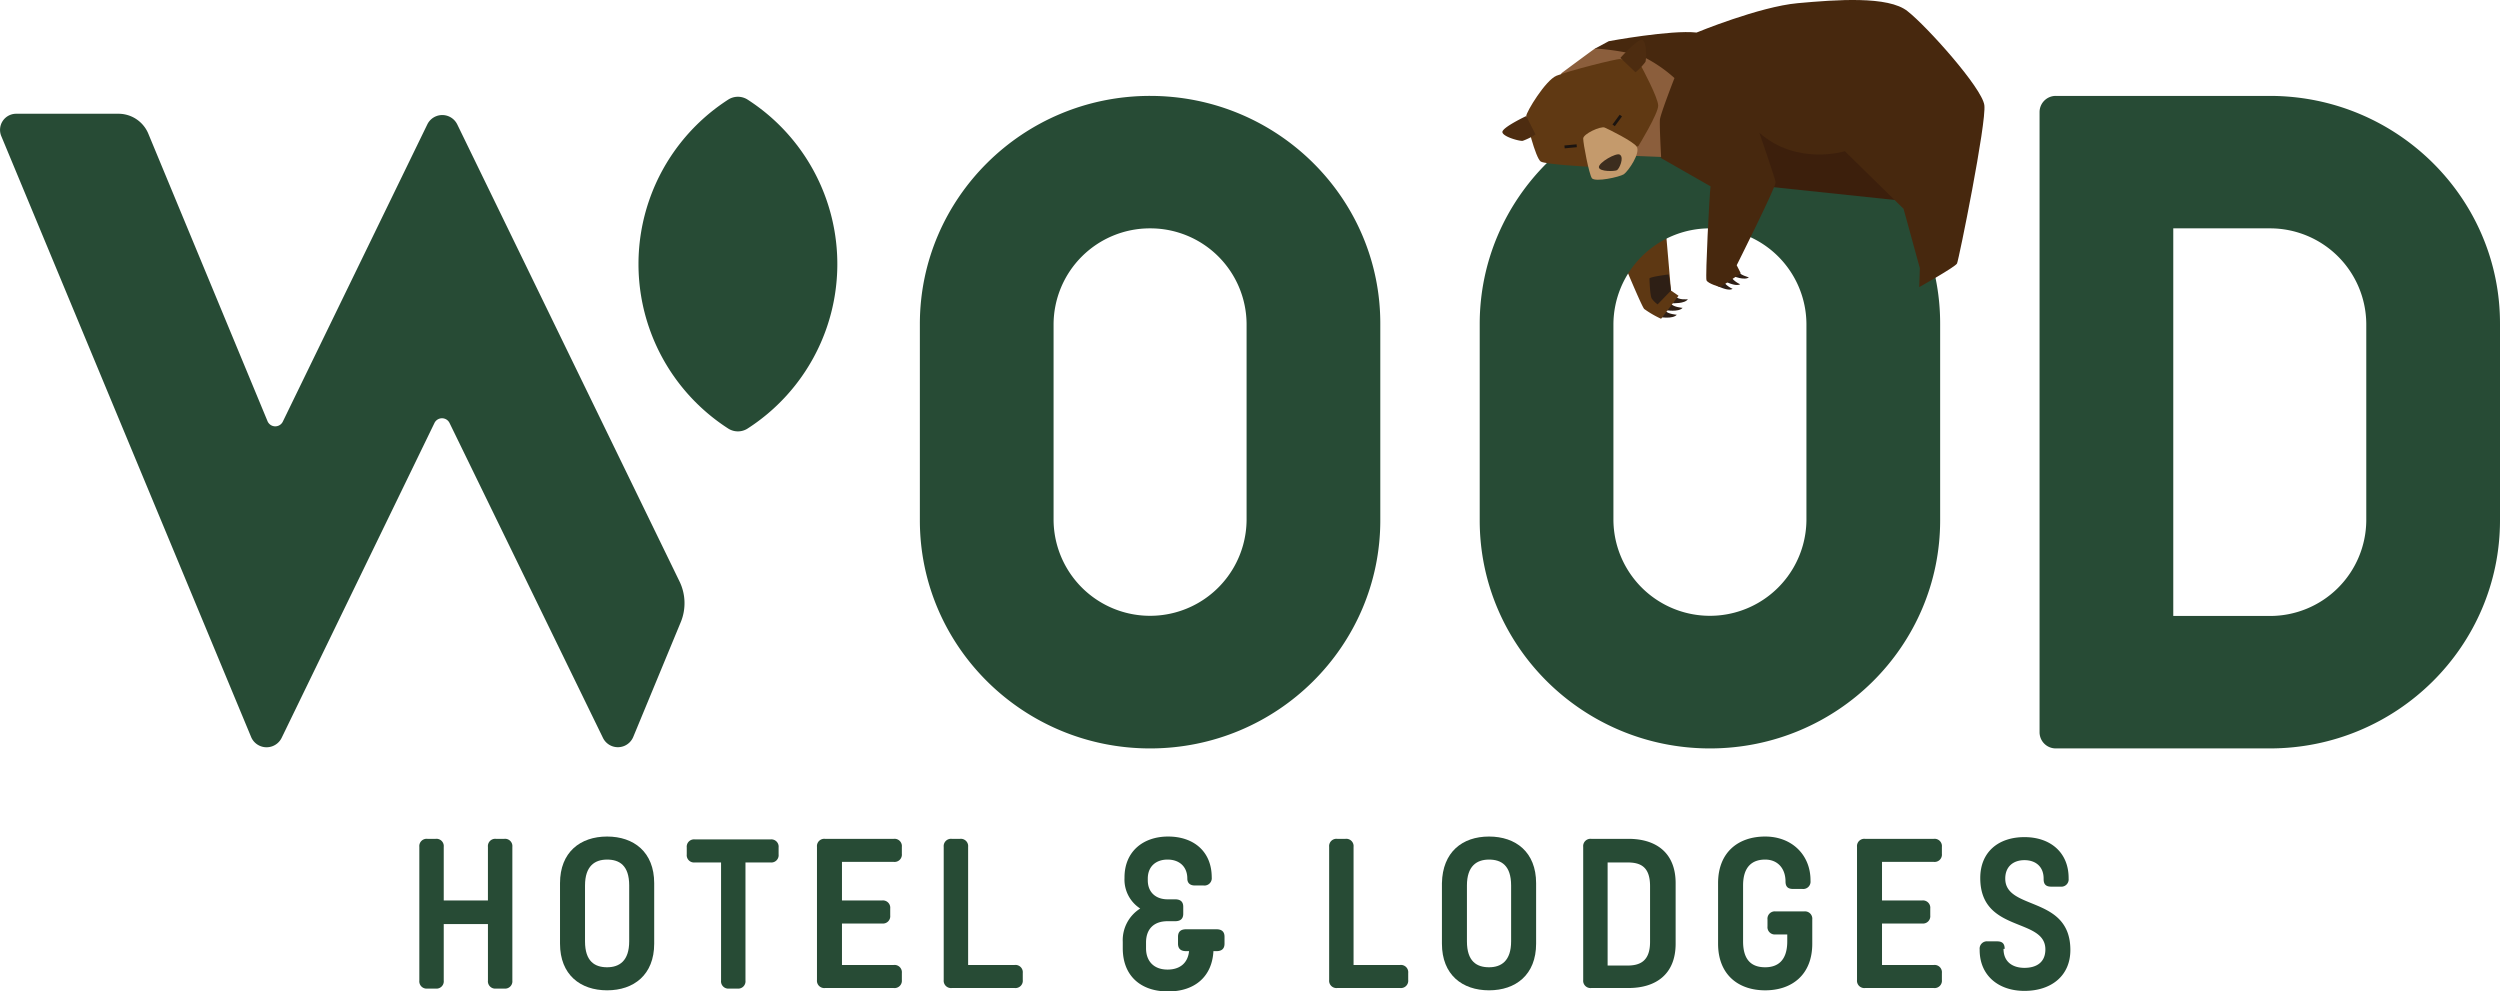 <svg xmlns="http://www.w3.org/2000/svg" width="642" height="254.607" viewBox="0 0 642 254.607">
  <g id="WOOS_logo" transform="translate(0.029 -2.448)">
    <g id="Groupe_2" data-name="Groupe 2" transform="translate(427.736 80.467)">
      <g id="Groupe_1" data-name="Groupe 1">
        <path id="Tracé_1" data-name="Tracé 1" d="M286.5,56.827s3.284.592,4.329-.592c0,0-2.239-.148-2.986-1.035Z" transform="translate(-286.5 -55.2)" fill="#2e1f15"/>
      </g>
    </g>
    <g id="Groupe_4" data-name="Groupe 4" transform="translate(426.243 82.241)">
      <g id="Groupe_3" data-name="Groupe 3">
        <path id="Tracé_2" data-name="Tracé 2" d="M285.5,58.027s3.284.592,4.329-.592c0,0-2.239-.148-2.986-1.035Z" transform="translate(-285.5 -56.4)" fill="#2e1f15"/>
      </g>
    </g>
    <g id="Groupe_6" data-name="Groupe 6" transform="translate(429.528 78.544)">
      <g id="Groupe_5" data-name="Groupe 5">
        <path id="Tracé_3" data-name="Tracé 3" d="M287.7,55.675s3.135.148,3.882-1.035c0,0-2.389.3-3.135-.739Z" transform="translate(-287.7 -53.9)" fill="#2e1f15"/>
      </g>
    </g>
    <g id="Groupe_8" data-name="Groupe 8" transform="translate(412.658 59.613)">
      <g id="Groupe_7" data-name="Groupe 7">
        <path id="Tracé_4" data-name="Tracé 4" d="M276.4,41.1s8.659,21.3,9.555,22.185a25.5,25.5,0,0,0,4.329,2.514l4.479-5.916-1.941-1.331-1.493-17.3Z" transform="translate(-276.4 -41.1)" fill="#5e3813"/>
      </g>
    </g>
    <g id="Groupe_10" data-name="Groupe 10" transform="translate(423.556 72.924)">
      <g id="Groupe_9" data-name="Groupe 9">
        <path id="Tracé_5" data-name="Tracé 5" d="M288.627,50.1s-4.777.592-4.927,1.035c0,.444.149,4.585.6,5.176a6.425,6.425,0,0,0,1.493,1.479l3.434-3.55Z" transform="translate(-283.7 -50.1)" fill="#2e1f15"/>
      </g>
    </g>
    <g id="Groupe_12" data-name="Groupe 12" transform="translate(-0.029 27.298)">
      <g id="Groupe_11" data-name="Groupe 11">
        <path id="Tracé_6" data-name="Tracé 6" d="M117.358,26.275l57.179,117.578a12.785,12.785,0,0,1,.3,10.2l-12.242,29.579a4.269,4.269,0,0,1-7.763.3l-39.413-80.9a2.153,2.153,0,0,0-3.882,0l-39.264,80.9a4.308,4.308,0,0,1-7.763-.148L.313,29.381a4.143,4.143,0,0,1,3.882-5.768H30.321a8.3,8.3,0,0,1,7.763,5.176l30.6,73.8a2.156,2.156,0,0,0,3.882.148l37.174-76.463a4.276,4.276,0,0,1,7.614,0m74.5-6.36a4.619,4.619,0,0,0-4.777,0,50.229,50.229,0,0,0,0,84.6,4.619,4.619,0,0,0,4.777,0,50.229,50.229,0,0,0,0-84.6" transform="translate(0.029 -19.25)" fill="#274b35"/>
      </g>
    </g>
    <g id="Groupe_14" data-name="Groupe 14" transform="translate(236.194 27.076)">
      <g id="Groupe_13" data-name="Groupe 13">
        <path id="Tracé_7" data-name="Tracé 7" d="M217.32,53.116A24.7,24.7,0,0,1,242.1,77.667V128.1a24.784,24.784,0,0,1-49.565,0V77.815a24.732,24.732,0,0,1,24.783-24.7m0-34.016h0c-32.695,0-59.12,26.326-59.12,58.567V128.1c0,32.389,26.574,58.567,59.12,58.567,32.695,0,59.12-26.326,59.12-58.567V77.815c.149-32.389-26.425-58.715-59.12-58.715" transform="translate(-158.2 -19.1)" fill="#274b35"/>
      </g>
    </g>
    <g id="Groupe_16" data-name="Groupe 16" transform="translate(379.963 27.076)">
      <g id="Groupe_15" data-name="Groupe 15">
        <path id="Tracé_8" data-name="Tracé 8" d="M313.62,53.116A24.7,24.7,0,0,1,338.4,77.667V128.1a24.784,24.784,0,0,1-49.565,0V77.815a24.732,24.732,0,0,1,24.783-24.7m0-34.016h0c-32.7,0-59.12,26.326-59.12,58.567V128.1c0,32.389,26.574,58.567,59.12,58.567,32.695,0,59.12-26.326,59.12-58.567V77.815c.149-32.389-26.425-58.715-59.12-58.715" transform="translate(-254.5 -19.1)" fill="#274b35"/>
      </g>
    </g>
    <g id="Groupe_18" data-name="Groupe 18" transform="translate(523.731 27.076)">
      <g id="Groupe_17" data-name="Groupe 17">
        <path id="Tracé_9" data-name="Tracé 9" d="M409.92,53.116A24.7,24.7,0,0,1,434.7,77.667V128.1a24.7,24.7,0,0,1-24.783,24.551H385.137V53.116Zm0-34.016H354.98a4.153,4.153,0,0,0-4.18,4.141V182.526a4.154,4.154,0,0,0,4.18,4.141H409.92c32.7,0,59.12-26.326,59.12-58.567V77.815c.149-32.389-26.425-58.715-59.12-58.715" transform="translate(-350.8 -19.1)" fill="#274b35"/>
      </g>
    </g>
    <g id="Groupe_20" data-name="Groupe 20" transform="translate(444.905 27.963)">
      <g id="Groupe_19" data-name="Groupe 19">
        <path id="Tracé_10" data-name="Tracé 10" d="M298,21.179l4.18,20.41,42.1,4.437L333.681,19.7Z" transform="translate(-298 -19.7)" fill="#3c1f0c"/>
      </g>
    </g>
    <g id="Groupe_22" data-name="Groupe 22" transform="translate(442.665 73.368)">
      <g id="Groupe_21" data-name="Groupe 21">
        <path id="Tracé_11" data-name="Tracé 11" d="M296.5,51.583s2.986,1.627,4.18.887a6.24,6.24,0,0,1-2.538-2.071Z" transform="translate(-296.5 -50.4)" fill="#2e1f15"/>
      </g>
    </g>
    <g id="Groupe_24" data-name="Groupe 24" transform="translate(440.725 74.551)">
      <g id="Groupe_23" data-name="Groupe 23">
        <path id="Tracé_12" data-name="Tracé 12" d="M295.2,52.383s2.986,1.627,4.18.887a6.24,6.24,0,0,1-2.538-2.071Z" transform="translate(-295.2 -51.2)" fill="#2e1f15"/>
      </g>
    </g>
    <g id="Groupe_26" data-name="Groupe 26" transform="translate(445.054 72.036)">
      <g id="Groupe_25" data-name="Groupe 25">
        <path id="Tracé_13" data-name="Tracé 13" d="M298.1,50.831s2.986,1.183,4.031.3c0,0-2.389-.592-2.837-1.627Z" transform="translate(-298.1 -49.5)" fill="#2e1f15"/>
      </g>
    </g>
    <g id="Groupe_28" data-name="Groupe 28" transform="translate(409.523 2.448)">
      <g id="Groupe_27" data-name="Groupe 27">
        <path id="Tracé_14" data-name="Tracé 14" d="M274.3,14.948l3.583-1.923s15.974-2.958,22.543-2.218c0,0,16.124-6.655,25.977-7.543s23.29-1.923,28.216,2.071c4.927,3.845,19.109,19.67,19.707,24.107s-6.569,39.784-7.017,40.672-9.7,6.064-9.7,6.064l.149-4.881-4.18-15.233L338.5,41.274s-12.242,3.845-21.946-4.733c0,0,4.031,11.684,4.18,12.719s-10,21.3-10,21.3l1.045,2.071-5.225,3.55s-3.284-.887-3.583-1.775c-.3-1.035.747-21.889,1.045-24.107l-12.69-7.247Z" transform="translate(-274.3 -2.448)" fill="#47280e"/>
      </g>
    </g>
    <g id="Groupe_30" data-name="Groupe 30" transform="translate(400.864 14.932)">
      <g id="Groupe_29" data-name="Groupe 29">
        <path id="Tracé_15" data-name="Tracé 15" d="M268.5,17.265s8.36-6.212,8.659-6.36,9.7.739,13.287,2.514a35.919,35.919,0,0,1,7.166,5.028s-3.583,9.17-3.732,10.649.3,9.613.3,9.613l-7.465-.3Z" transform="translate(-268.5 -10.889)" fill="#8b5e3c"/>
      </g>
    </g>
    <g id="Groupe_32" data-name="Groupe 32" transform="translate(391.906 17.606)">
      <g id="Groupe_31" data-name="Groupe 31">
        <path id="Tracé_16" data-name="Tracé 16" d="M262.5,27.343c0-1.035,4.927-9.17,7.763-10.353s15.526-4.437,16.422-4.289,5.375,1.923,5.375,1.923,4.329,7.986,4.329,10.057-5.076,10.353-5.076,10.353l-12.839,5.324s-11.048-.592-12.242-1.331c-1.344-.887-3.732-10.353-3.732-11.684" transform="translate(-262.5 -12.697)" fill="#603913"/>
      </g>
    </g>
    <g id="Groupe_34" data-name="Groupe 34" transform="translate(385.782 32.252)">
      <g id="Groupe_33" data-name="Groupe 33">
        <path id="Tracé_17" data-name="Tracé 17" d="M264.522,22.6s-6.27,2.958-6.121,4.141,4.479,2.366,5.225,2.218a16.412,16.412,0,0,0,3.284-1.627Z" transform="translate(-258.398 -22.6)" fill="#4d2c10"/>
      </g>
    </g>
    <g id="Groupe_36" data-name="Groupe 36" transform="translate(416.091 12.683)">
      <g id="Groupe_35" data-name="Groupe 35">
        <path id="Tracé_18" data-name="Tracé 18" d="M278.7,14s4.628-5.176,5.673-4.585c1.045.444,1.045,4.881.746,5.62a15.039,15.039,0,0,1-2.538,2.662Z" transform="translate(-278.7 -9.368)" fill="#4d2c10"/>
      </g>
    </g>
    <g id="Groupe_38" data-name="Groupe 38" transform="translate(406.537 35.149)">
      <g id="Groupe_37" data-name="Groupe 37">
        <path id="Tracé_19" data-name="Tracé 19" d="M272.3,27.43c0-1.183,4.479-3.254,5.524-2.81s7.315,3.55,8.211,4.881c1.045,1.627-2.09,6.212-3.284,7.1-1.194.739-7.315,2.071-8.211,1.035-.746-1.035-2.239-8.874-2.239-10.2" transform="translate(-272.3 -24.559)" fill="#c49a6c"/>
      </g>
    </g>
    <g id="Groupe_40" data-name="Groupe 40" transform="translate(414.054 31.906)">
      <g id="Groupe_39" data-name="Groupe 39" transform="translate(0 0)">
        <path id="Tracé_1713" data-name="Tracé 1713" d="M0,0,3.116.014l0,.744L0,.744Z" transform="translate(0 2.517) rotate(-53.965)" fill="#1b1410"/>
      </g>
    </g>
    <g id="Groupe_42" data-name="Groupe 42" transform="translate(401.713 39.507)">
      <g id="Groupe_41" data-name="Groupe 41" transform="translate(0 0)">
        <rect id="Rectangle_2" data-name="Rectangle 2" width="3.136" height="0.742" transform="translate(0 0.298) rotate(-5.476)" fill="#1b1410"/>
      </g>
    </g>
    <g id="Groupe_44" data-name="Groupe 44" transform="translate(410.564 42.077)">
      <g id="Groupe_43" data-name="Groupe 43">
        <path id="Tracé_20" data-name="Tracé 20" d="M275,32.581c-.149-1.183,4.479-3.845,5.375-3.254,1.194.739-.149,3.7-.746,3.993-.448.3-4.479.444-4.628-.739" transform="translate(-274.998 -29.243)" fill="#3c2d1e"/>
      </g>
    </g>
    <g id="Groupe_45" data-name="Groupe 45" transform="translate(107.654 217.271)">
      <path id="Tracé_21" data-name="Tracé 21" d="M74.19,148.1h2.09a1.88,1.88,0,0,1,2.09,2.071v13.754H89.716V150.171a1.88,1.88,0,0,1,2.09-2.071H93.9a1.88,1.88,0,0,1,2.09,2.071v34.312a1.88,1.88,0,0,1-2.09,2.071h-2.09a1.88,1.88,0,0,1-2.09-2.071V169.989H78.37v14.494a1.88,1.88,0,0,1-2.09,2.071H74.19a1.88,1.88,0,0,1-2.09-2.071V150.171A1.88,1.88,0,0,1,74.19,148.1Z" transform="translate(-72.1 -147.508)" fill="#274b35"/>
      <path id="Tracé_22" data-name="Tracé 22" d="M108.393,147.7c6.867,0,12.093,3.993,12.093,11.98v15.529c0,7.986-5.225,11.98-12.093,11.98S96.3,183.2,96.3,175.209V159.68C96.3,151.693,101.525,147.7,108.393,147.7Zm-5.673,26.917c0,5.176,2.538,6.655,5.673,6.655s5.673-1.627,5.673-6.655V160.271c0-5.176-2.538-6.655-5.673-6.655s-5.673,1.627-5.673,6.655Z" transform="translate(-60.171 -147.7)" fill="#274b35"/>
      <path id="Tracé_23" data-name="Tracé 23" d="M126.61,154.116h-6.42a1.88,1.88,0,0,1-2.09-2.071v-1.775a1.88,1.88,0,0,1,2.09-2.071H139.6a1.88,1.88,0,0,1,2.09,2.071v1.775a1.88,1.88,0,0,1-2.09,2.071h-6.42v30.319a1.88,1.88,0,0,1-2.09,2.071H129a1.88,1.88,0,0,1-2.09-2.071V154.116Z" transform="translate(-49.426 -147.46)" fill="#274b35"/>
      <path id="Tracé_24" data-name="Tracé 24" d="M140.5,150.171a1.88,1.88,0,0,1,2.09-2.071h17.616a1.88,1.88,0,0,1,2.09,2.071v1.775a1.88,1.88,0,0,1-2.09,2.071H146.92v9.909h10.3a1.88,1.88,0,0,1,2.09,2.071v1.775a1.88,1.88,0,0,1-2.09,2.071h-10.3v10.649h13.287a1.88,1.88,0,0,1,2.09,2.071v1.775a1.88,1.88,0,0,1-2.09,2.071H142.59a1.88,1.88,0,0,1-2.09-2.071Z" transform="translate(-38.384 -147.508)" fill="#274b35"/>
      <path id="Tracé_25" data-name="Tracé 25" d="M162.3,150.171a1.88,1.88,0,0,1,2.09-2.071h2.09a1.88,1.88,0,0,1,2.09,2.071v30.319h11.943a1.88,1.88,0,0,1,2.09,2.071v1.775a1.88,1.88,0,0,1-2.09,2.071H164.39a1.88,1.88,0,0,1-2.09-2.071Z" transform="translate(-27.638 -147.508)" fill="#274b35"/>
      <path id="Tracé_26" data-name="Tracé 26" d="M216.39,176.984c-.3,6.8-4.927,10.5-11.645,10.5-7.017,0-11.645-3.993-11.645-11.092v-1.627a9.594,9.594,0,0,1,4.479-8.578,8.83,8.83,0,0,1-4.031-7.839V158.2c0-6.655,4.777-10.5,11.2-10.5,6.569,0,11.2,3.845,11.2,10.5a1.88,1.88,0,0,1-2.09,2.071h-2.239c-1.194,0-1.941-.592-1.941-1.775h0c0-3.106-2.09-4.881-5.076-4.881s-5.076,1.775-5.076,4.881v.444c0,3.106,2.09,4.881,5.076,4.881h1.941c1.344,0,2.09.592,2.09,1.923v1.775c0,1.331-.746,1.923-2.09,1.923H204.6c-3.583,0-5.524,2.071-5.524,5.472v1.479c0,3.254,1.941,5.472,5.524,5.472,3.284,0,5.225-1.775,5.524-4.733h-.746c-1.344,0-2.09-.592-2.09-1.923v-1.775c0-1.331.746-1.923,2.09-1.923h7.763c1.344,0,2.09.592,2.09,1.923v1.775c0,1.331-.746,1.923-2.09,1.923h-.746Z" transform="translate(-12.457 -147.7)" fill="#274b35"/>
      <path id="Tracé_27" data-name="Tracé 27" d="M228.6,150.171a1.88,1.88,0,0,1,2.09-2.071h2.09a1.88,1.88,0,0,1,2.09,2.071v30.319h11.943a1.88,1.88,0,0,1,2.09,2.071v1.775a1.88,1.88,0,0,1-2.09,2.071H230.69a1.88,1.88,0,0,1-2.09-2.071Z" transform="translate(5.042 -147.508)" fill="#274b35"/>
      <path id="Tracé_28" data-name="Tracé 28" d="M260.093,147.7c6.867,0,12.093,3.993,12.093,11.98v15.529c0,7.986-5.225,11.98-12.093,11.98S248,183.2,248,175.209V159.68C248.149,151.693,253.225,147.7,260.093,147.7Zm-5.673,26.917c0,5.176,2.538,6.655,5.673,6.655s5.673-1.627,5.673-6.655V160.271c0-5.176-2.538-6.655-5.673-6.655s-5.673,1.627-5.673,6.655Z" transform="translate(14.605 -147.7)" fill="#274b35"/>
      <path id="Tracé_29" data-name="Tracé 29" d="M272.3,150.171a1.88,1.88,0,0,1,2.09-2.071h9.555c6.867,0,12.093,3.4,12.093,11.388v15.529c0,7.986-5.225,11.388-12.093,11.388H274.39a1.88,1.88,0,0,1-2.09-2.071Zm11.346,3.993H278.57v26.474h5.076c3.135,0,5.822-1.035,5.822-6.064V160.228C289.469,155.051,286.781,154.164,283.646,154.164Z" transform="translate(26.583 -147.508)" fill="#274b35"/>
      <path id="Tracé_30" data-name="Tracé 30" d="M314.759,161.159c-1.344,0-1.941-.592-1.941-1.923,0-3.254-1.941-5.62-5.225-5.62-3.135,0-5.673,1.627-5.673,6.655v14.346c0,5.176,2.538,6.655,5.673,6.655s5.673-1.627,5.673-6.655v-1.775H310.28a1.88,1.88,0,0,1-2.09-2.071V169a1.88,1.88,0,0,1,2.09-2.071H317.6a1.88,1.88,0,0,1,2.09,2.071v6.212c0,7.986-5.225,11.98-12.093,11.98S295.5,183.2,295.5,175.209V159.68c0-7.986,5.225-11.98,12.093-11.98s11.645,4.733,11.645,11.24v.148a1.88,1.88,0,0,1-2.09,2.071Z" transform="translate(38.019 -147.7)" fill="#274b35"/>
      <path id="Tracé_31" data-name="Tracé 31" d="M319.4,150.171a1.88,1.88,0,0,1,2.09-2.071h17.616a1.88,1.88,0,0,1,2.09,2.071v1.775a1.88,1.88,0,0,1-2.09,2.071H325.819v9.909h10.3a1.88,1.88,0,0,1,2.09,2.071v1.775a1.88,1.88,0,0,1-2.09,2.071h-10.3v10.649h13.287a1.88,1.88,0,0,1,2.09,2.071v1.775a1.88,1.88,0,0,1-2.09,2.071H321.49a1.88,1.88,0,0,1-2.09-2.071Z" transform="translate(49.799 -147.508)" fill="#274b35"/>
      <path id="Tracé_32" data-name="Tracé 32" d="M346.621,176.492c0,3.4,2.389,4.881,5.375,4.881s5.374-1.331,5.374-4.733h0c0-8.282-16.721-4.141-16.721-18.339h0c0-6.655,4.628-10.5,11.346-10.5s11.346,3.993,11.346,10.5v.148a1.88,1.88,0,0,1-2.09,2.071h-2.389c-1.344,0-1.941-.592-1.941-1.923v-.148c0-3.106-2.09-4.733-4.927-4.733s-4.927,1.627-4.927,4.733h0c0,8.282,16.721,4.289,16.721,18.339h0c0,6.655-4.927,10.5-11.794,10.5-6.718,0-11.5-3.993-11.5-10.5v-.148a1.88,1.88,0,0,1,2.09-2.071h2.389c1.344,0,1.941.592,1.941,1.923h-.3Z" transform="translate(60.2 -147.652)" fill="#274b35"/>
    </g>
  </g>
</svg>
